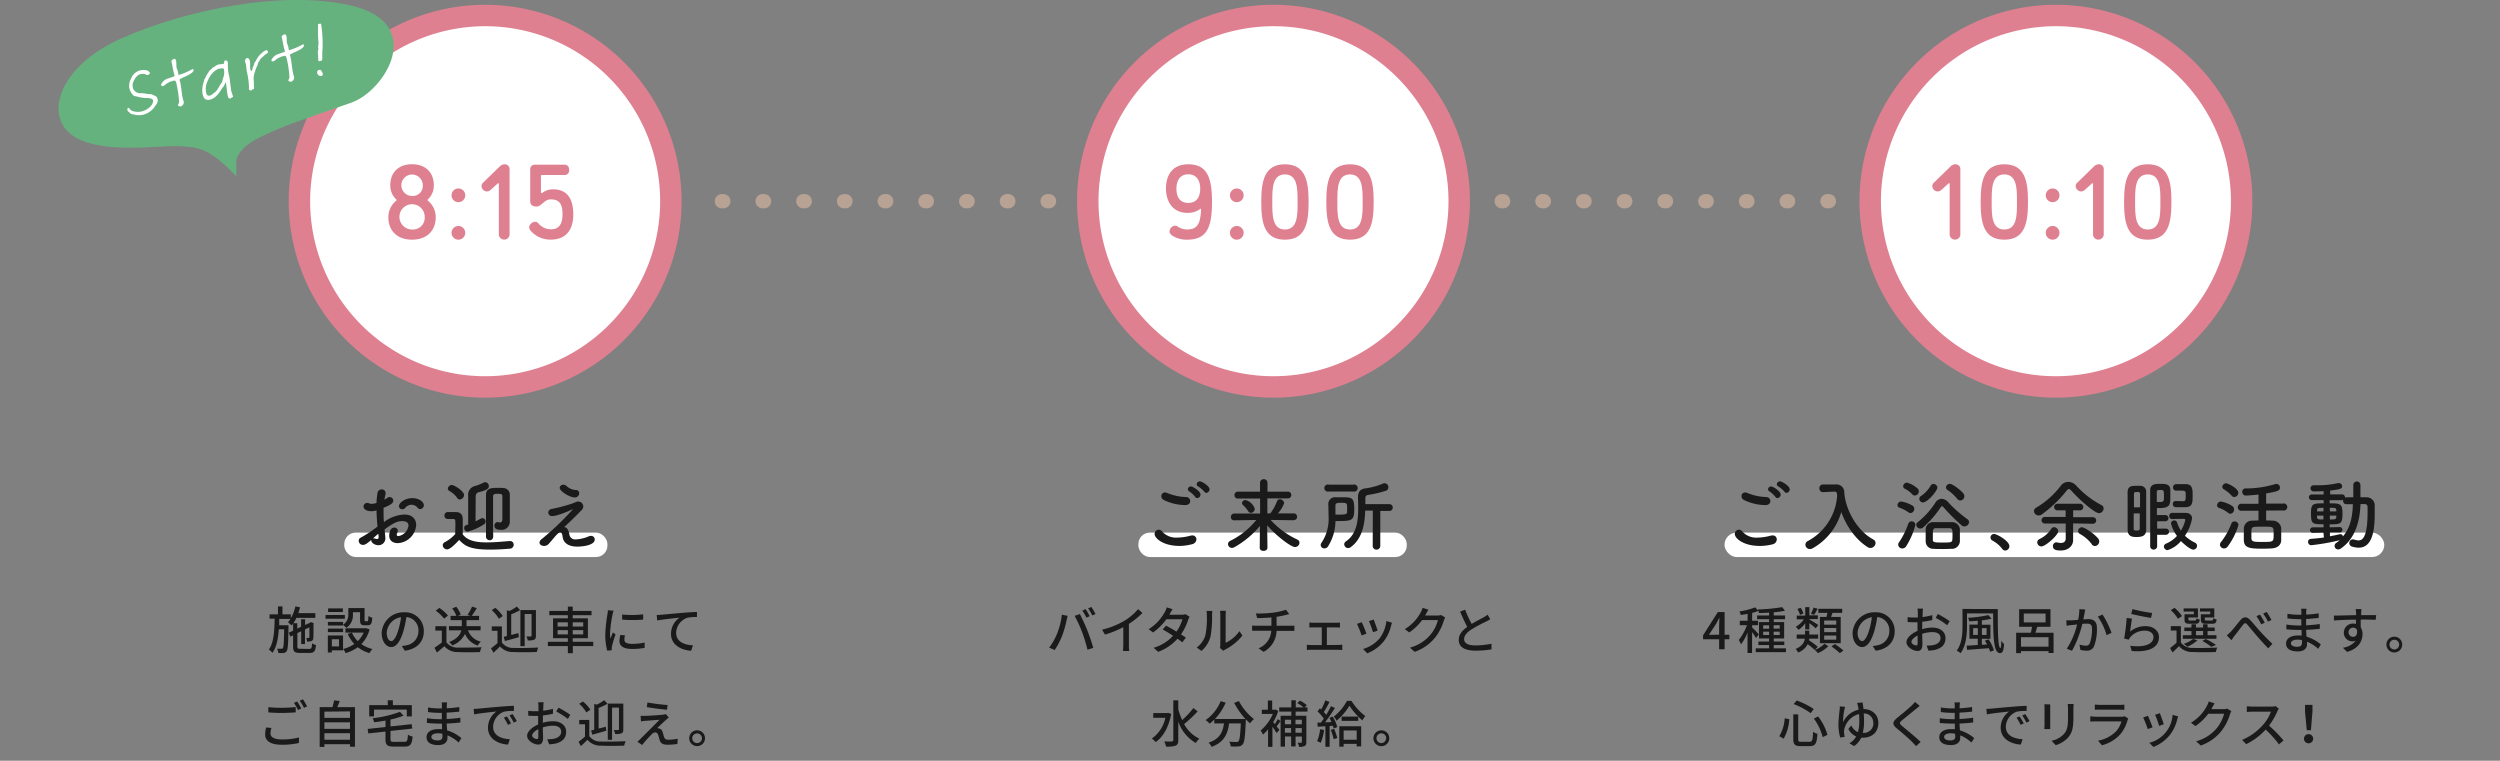 <svg xmlns="http://www.w3.org/2000/svg" viewBox="0 0 700 213"><rect x="0" y="0" width="700" height="213" fill="#808080" stroke="none"/><defs><style>.cls-1{fill:#1a1a1a;}.cls-2{fill:none;stroke:#b7a294;stroke-linecap:round;stroke-linejoin:round;stroke-width:4px;stroke-dasharray:0.4 11;}.cls-3{fill:#fff;}.cls-4{fill:#df8090;}.cls-5{fill:#66b27f;}</style></defs><g id="レイヤー_1" data-name="レイヤー 1"><path class="cls-1" d="M86.6,181.7c.6,0,.71-.26.78-1.56a3.57,3.57,0,0,0,1.1.46c-.16,1.72-.53,2.22-1.79,2.22H84c-1.53,0-1.93-.37-1.93-1.79V177.9l-.74.35-.48-1.09,1.22-.57v-2a4.82,4.82,0,0,1-.44.55,9.86,9.86,0,0,0-1-.92,5.31,5.31,0,0,0,.69-.91H78.18c0,.6,0,1.18,0,1.76h2.6s0,.39,0,.56c-.08,4.59-.15,6.2-.52,6.69a1.07,1.07,0,0,1-.85.51,11,11,0,0,1-1.48,0,3,3,0,0,0-.34-1.18c.53,0,1,0,1.19,0a.4.4,0,0,0,.43-.19c.21-.29.3-1.61.35-5.26H78.07c-.18,2.62-.62,5-1.8,6.59a3.41,3.41,0,0,0-1-.89c1.41-1.95,1.57-5.28,1.63-8.67H75.48v-1.22h2.35v-2.21h1.26v2.21h2.34v1.08a11.08,11.08,0,0,0,1.28-3.31l1.3.27c-.14.55-.3,1.1-.48,1.63h4.76V173H83a9.8,9.8,0,0,1-.86,1.5h1.09V176l1.08-.5V173.4h1.12V175l1.26-.58.11-.09.23-.15.81.3-.06.18c0,2,0,3.64-.06,4a.84.84,0,0,1-.62.86,3.16,3.16,0,0,1-1.11.12,3.13,3.13,0,0,0-.25-1h.62c.14,0,.21,0,.26-.24s0-1.21,0-2.75l-1.23.58v4.1H84.34v-3.58l-1.08.51V181c0,.56.11.66.86.66Z"/><path class="cls-1" d="M96.56,173.25H91.15V172.2h5.41Zm-.51,8.84H92.92v.6H91.79v-4.76h4.26Zm0-7.16a3.22,3.22,0,0,0,1.48-3v-1.68h4.55v3.33c0,.32,0,.38.23.38h.55c.22,0,.27-.19.3-1.49a3,3,0,0,0,1.08.48c-.09,1.69-.41,2.13-1.23,2.13h-.91c-1,0-1.28-.33-1.28-1.49v-2.17h-2V172A4.3,4.3,0,0,1,97,175.8a5.14,5.14,0,0,0-1-.84v.19H91.81v-1h4.26ZM91.81,176h4.26v1H91.81ZM96,171.36H91.87v-1H96ZM92.92,179v2h2v-2Zm10.56-2.79a9.07,9.07,0,0,1-2.3,4.13,9.18,9.18,0,0,0,3.11,1.39,5,5,0,0,0-.85,1.14,9.43,9.43,0,0,1-3.25-1.66,10.66,10.66,0,0,1-3.42,1.66,4.49,4.49,0,0,0-.7-1.16,9.78,9.78,0,0,0,3.14-1.39,10.2,10.2,0,0,1-1.84-2.81l1.18-.37a7.39,7.39,0,0,0,1.63,2.37,7.21,7.21,0,0,0,1.63-2.38H96.73v-1.21h5.66l.24,0Z"/><path class="cls-1" d="M112.51,180.89a8.19,8.19,0,0,0,1.25-.2,4,4,0,0,0,3.4-4,3.72,3.72,0,0,0-3.37-3.92,30.51,30.51,0,0,1-.84,3.94c-.85,2.87-2,4.47-3.41,4.47s-2.67-1.57-2.67-3.91a6.11,6.11,0,0,1,6.28-5.83,5.2,5.2,0,0,1,5.52,5.3c0,2.94-1.89,5-5.32,5.46Zm-1-4.45a18.89,18.89,0,0,0,.77-3.62,4.7,4.7,0,0,0-4,4.34c0,1.62.72,2.35,1.29,2.35S110.87,178.61,111.52,176.44Z"/><path class="cls-1" d="M125,179.84a3.87,3.87,0,0,0,3.35,1.49c1.57,0,4.72,0,6.49-.1a5.63,5.63,0,0,0-.44,1.35c-1.6.07-4.45.09-6.07,0a4.85,4.85,0,0,1-3.91-1.63c-.67.58-1.35,1.15-2.08,1.76l-.68-1.36a21.85,21.85,0,0,0,2.05-1.46v-3.33h-1.81v-1.22H125Zm-.65-6.62A10.28,10.28,0,0,0,122,171l1-.79a10.85,10.85,0,0,1,2.43,2.16Zm6.69,3.27a5,5,0,0,0,3.59,3.17,4.5,4.5,0,0,0-.85,1.1,5.79,5.79,0,0,1-3.58-3.27,6.49,6.49,0,0,1-3.58,3.23,4.26,4.26,0,0,0-.87-.95c2.33-.91,3.15-2.14,3.42-3.28h-3.47v-1.17h3.61v-1.69h-3.15v-1.19h1.62a8,8,0,0,0-1.15-2.08l1.12-.47A7.39,7.39,0,0,1,129,172.1l-.78.34h3.51l-.81-.28a12.61,12.61,0,0,0,1.25-2.31l1.34.42a24.82,24.82,0,0,1-1.43,2.17h2.06v1.19h-3.51v1.69h3.94v1.17Z"/><path class="cls-1" d="M140.53,179.9a3.8,3.8,0,0,0,3.35,1.51c1.64.07,5,0,6.83-.1a7.05,7.05,0,0,0-.4,1.25c-1.67.07-4.75.1-6.42,0A4.76,4.76,0,0,1,140,181c-.57.58-1.17,1.16-1.83,1.77l-.67-1.25a19.79,19.79,0,0,0,1.8-1.47v-3.43H137.7v-1.22h2.83Zm-.84-6.65a9.69,9.69,0,0,0-2-2.41l1-.65a10,10,0,0,1,2.08,2.31Zm1.35,5.06.88-.21v-7.22l.69.2a11.2,11.2,0,0,0,2.09-1.25l.93,1a16.78,16.78,0,0,1-2.49,1.17v5.79l2-.53.15,1.13c-1.36.4-2.8.81-3.92,1.1Zm5.87,2.61h-1.2v-10.1h4.35V178c0,.59-.1.91-.5,1.12a4.41,4.41,0,0,1-1.79.2,4,4,0,0,0-.39-1.12,12.07,12.07,0,0,0,1.24,0c.16,0,.22-.05.22-.21v-6.07h-1.93Z"/><path class="cls-1" d="M166.13,180.89h-5.74v2H159v-2h-5.6V179.7H159v-1h-4.15v-5.56H159v-.88h-5.19v-1.2H159v-1.22h1.36v1.22h5.27v1.2h-5.27v.88h4.25v5.56h-4.25v1h5.74Zm-10-5.46H159v-1.18h-2.88Zm2.88,2.21v-1.2h-2.88v1.2Zm1.36-3.39v1.18h2.93v-1.18Zm2.93,2.19h-2.93v1.2h2.93Z"/><path class="cls-1" d="M171.81,171a9.63,9.63,0,0,0-.3,1.07,33.43,33.43,0,0,0-.7,5.29,10.62,10.62,0,0,0,.1,1.48c.21-.57.5-1.25.71-1.76l.74.56a29.3,29.3,0,0,0-1,3.28,2.91,2.91,0,0,0-.07.64,5,5,0,0,0,0,.52l-1.28.09a17.8,17.8,0,0,1-.53-4.54,41.07,41.07,0,0,1,.6-5.6,8.76,8.76,0,0,0,.13-1.16ZM175,177.9a5,5,0,0,0-.17,1.24c0,.64.46,1.14,2.17,1.14a15.51,15.51,0,0,0,3.5-.37l0,1.5a19,19,0,0,1-3.56.29c-2.38,0-3.49-.83-3.49-2.19a8.45,8.45,0,0,1,.24-1.73Zm5.09-5.86v1.45a36.2,36.2,0,0,1-5.89,0v-1.43A26.33,26.33,0,0,0,180.13,172Z"/><path class="cls-1" d="M185.17,172.13c1-.09,3.53-.33,6.11-.55,1.5-.12,2.9-.2,3.87-.23v1.42a12.24,12.24,0,0,0-2.72.21,4.62,4.62,0,0,0-3.11,4.21c0,2.55,2.38,3.4,4.71,3.5l-.51,1.52c-2.75-.15-5.64-1.62-5.64-4.72a5.55,5.55,0,0,1,2.38-4.55c-1.24.14-4.68.48-6.24.8l-.15-1.54C184.42,172.18,184.9,172.16,185.17,172.13Z"/><path class="cls-1" d="M76,203.83a5.6,5.6,0,0,0-.27,1.52c0,1,1,1.69,3.14,1.69a18.41,18.41,0,0,0,4.84-.55l0,1.54a20.84,20.84,0,0,1-4.82.5c-3,0-4.65-1-4.65-2.85a8.51,8.51,0,0,1,.28-2ZM75.13,198a33.67,33.67,0,0,0,3.76.18c1.37,0,2.88-.1,3.91-.2v1.48c-1,.07-2.59.17-3.9.17s-2.63-.07-3.77-.16Zm9.24.39-.93.41a14,14,0,0,0-1.14-2l.93-.38A21,21,0,0,1,84.37,198.43Zm1.65-.61-.92.42a13.23,13.23,0,0,0-1.18-2l.92-.38A21.18,21.18,0,0,1,86,197.82Z"/><path class="cls-1" d="M99.39,198v11.08H98v-.71H90.83v.77H89.51V198h3.57a15.45,15.45,0,0,0,.47-1.9l1.57.18c-.22.6-.45,1.21-.69,1.72Zm-8.56,1.26V201H98v-1.81Zm0,3v1.82H98v-1.82ZM98,207.12v-1.83H90.83v1.83Z"/><path class="cls-1" d="M113.22,207.7c.79,0,.92-.32,1-2a3.58,3.58,0,0,0,1.32.54c-.22,2.18-.63,2.81-2.26,2.81h-3c-1.83,0-2.34-.44-2.34-2v-2.22l-4.82.53-.17-1.26,5-.54v-1.8c-1.07.2-2.17.35-3.21.48a4.11,4.11,0,0,0-.4-1.13,33,33,0,0,0,7.65-1.8l1,1.07a21.69,21.69,0,0,1-3.65,1.09v1.93l5.93-.64.16,1.24-6.09.66V207c0,.63.15.72,1,.72Zm-8.51-7.11h-1.33v-3.15h5.2v-1.36H110v1.36h5.31v3.15h-1.41v-1.9h-9.17Z"/><path class="cls-1" d="M128.42,207.9a10.6,10.6,0,0,0-3.13-2c0,.28,0,.53,0,.72,0,1.07-.76,2-2.59,2-2.13,0-3.27-.78-3.27-2.2s1.26-2.27,3.35-2.27c.36,0,.7,0,1,.06,0-.53,0-1.09-.06-1.6H123c-.9,0-2.48-.08-3.46-.19V201.1a24,24,0,0,0,3.46.27h.72V199.6h-.69a26.64,26.64,0,0,1-3.19-.22v-1.29a20.88,20.88,0,0,0,3.18.27h.72v-.79a8.13,8.13,0,0,0-.06-.89h1.51a9.07,9.07,0,0,0-.09.95c0,.15,0,.41,0,.69,1.17-.06,2.26-.17,3.5-.35v1.29c-1,.1-2.2.22-3.53.28v1.79c1.39-.08,2.62-.2,3.83-.37v1.33c-1.3.16-2.46.24-3.81.3,0,.63.06,1.3.1,1.91a11.16,11.16,0,0,1,4,2.17Zm-4.55-2.46a7.37,7.37,0,0,0-1.26-.12c-1.19,0-1.83.46-1.83,1s.53,1,1.73,1c.8,0,1.38-.22,1.38-1.13C123.89,206,123.89,205.76,123.87,205.44Z"/><path class="cls-1" d="M133.94,198.42c1-.1,3.53-.34,6.11-.55,1.49-.13,2.9-.22,3.85-.24l0,1.43a13.11,13.11,0,0,0-2.74.2,4.63,4.63,0,0,0-3.09,4.21c0,2.56,2.38,3.4,4.69,3.51l-.51,1.5c-2.75-.14-5.62-1.61-5.62-4.7a5.56,5.56,0,0,1,2.36-4.55c-1.22.13-4.66.47-6.23.81l-.15-1.55C133.17,198.48,133.65,198.45,133.94,198.42Zm9.15,4.14-.87.4a12.75,12.75,0,0,0-1.14-2l.85-.37A18.41,18.41,0,0,1,143.09,202.56Zm1.62-.65-.86.42a13.87,13.87,0,0,0-1.19-2l.85-.39A21.79,21.79,0,0,1,144.71,201.91Z"/><path class="cls-1" d="M151.94,202.39a10.73,10.73,0,0,1,2.92-.44c2.09,0,3.66,1.12,3.66,2.92s-1,2.83-3,3.33a10.09,10.09,0,0,1-1.77.2l-.51-1.42a9.26,9.26,0,0,0,1.68-.1c1.18-.21,2.21-.83,2.21-2s-1-1.68-2.25-1.68a9.39,9.39,0,0,0-2.88.47c0,1.16.06,2.34.06,2.89,0,1.49-.55,1.92-1.38,1.92-1.21,0-3.09-1.11-3.09-2.47,0-1.19,1.44-2.42,3.09-3.15V202c0-.49,0-1,0-1.54-.34,0-.65,0-.92,0a18.25,18.25,0,0,1-1.85-.07l0-1.36a13.81,13.81,0,0,0,1.86.11l1,0c0-.63,0-1.14,0-1.4a9.59,9.59,0,0,0-.09-1.11h1.53c0,.27-.07.74-.08,1.08s0,.8-.06,1.29a16.26,16.26,0,0,0,2.76-.54l0,1.39a25.08,25.08,0,0,1-2.82.47c0,.57,0,1.12,0,1.62Zm-1.21,3.93c0-.44,0-1.25,0-2.16-1,.5-1.73,1.21-1.73,1.77s.83,1,1.31,1C150.55,207,150.73,206.78,150.73,206.32Zm5.64-8.17a25.35,25.35,0,0,1,3.31,2L159,201.3a20.46,20.46,0,0,0-3.25-2.07Z"/><path class="cls-1" d="M165,206.12a3.81,3.81,0,0,0,3.35,1.51c1.64.07,5,0,6.83-.1a7.05,7.05,0,0,0-.4,1.25c-1.67.07-4.75.1-6.42,0a4.77,4.77,0,0,1-3.88-1.64c-.57.58-1.16,1.16-1.83,1.77L162,207.7a18.51,18.51,0,0,0,1.8-1.47V202.8h-1.61v-1.22H165Zm-.83-6.65a10,10,0,0,0-2-2.41l1.05-.65a10,10,0,0,1,2.09,2.31Zm1.34,5.06.88-.21V197.1l.7.2a10.89,10.89,0,0,0,2.08-1.25l.94,1a17.39,17.39,0,0,1-2.5,1.17V204l2-.53.15,1.13c-1.36.4-2.8.81-3.92,1.11Zm5.87,2.61h-1.2V197h4.35v7.21c0,.58-.1.9-.5,1.12a4.6,4.6,0,0,1-1.78.19,4.43,4.43,0,0,0-.4-1.12,12.32,12.32,0,0,0,1.25,0c.15,0,.21-.05.21-.21v-6.07h-1.93Z"/><path class="cls-1" d="M186.46,201.57c-.56.52-2,1.85-2.46,2.32a1.86,1.86,0,0,1,.52.07,1.33,1.33,0,0,1,1,1c.13.4.3,1,.44,1.44s.47.72,1.11.72a13.39,13.39,0,0,0,2.69-.28l-.09,1.48a21.87,21.87,0,0,1-2.69.2c-1.2,0-1.93-.27-2.24-1.19-.14-.42-.33-1.18-.45-1.56s-.46-.71-.81-.71a1.55,1.55,0,0,0-1,.54c-.51.5-1.81,1.89-2.69,3l-1.33-.92a6.2,6.2,0,0,0,.8-.74c.64-.62,4.06-4,5.39-5.4-1.05.06-3.1.23-4,.3a11.49,11.49,0,0,0-1.17.16l-.12-1.56c.32,0,.79,0,1.26,0,.75,0,4-.2,5.09-.34a3.32,3.32,0,0,0,.7-.16l.84.94C187,201.13,186.68,201.4,186.46,201.57Zm.47-4.16-.18,1.31c-1.45-.12-4-.43-5.66-.73l.21-1.3A51.67,51.67,0,0,0,186.93,197.41Z"/><path class="cls-1" d="M197.4,206.71a2.21,2.21,0,1,1-2.21-2.22A2.2,2.2,0,0,1,197.4,206.71Zm-.85,0a1.36,1.36,0,1,0-1.36,1.36A1.36,1.36,0,0,0,196.55,206.71Z"/><path class="cls-1" d="M297.33,172.11l1.62.33c-.1.35-.23.89-.3,1.2A28.64,28.64,0,0,1,297.4,178a21,21,0,0,1-2.08,4l-1.55-.66a17.91,17.91,0,0,0,2.2-3.88A21,21,0,0,0,297.33,172.11Zm3.57.32,1.46-.49c.57,1.07,1.52,3.12,2.09,4.55s1.29,3.58,1.67,4.91l-1.62.52A47.5,47.5,0,0,0,303,177,40.58,40.58,0,0,0,300.9,172.43Zm4.21.11-.92.4a16.81,16.81,0,0,0-1.13-2l.92-.38A17.18,17.18,0,0,1,305.11,172.54Zm1.64-.62-.91.41a15.37,15.37,0,0,0-1.17-2l.91-.38A21.62,21.62,0,0,1,306.75,171.92Z"/><path class="cls-1" d="M316.09,180.6a10.77,10.77,0,0,0,.1,1.68h-1.75c0-.31.08-1.09.08-1.68v-5a27,27,0,0,1-5.13,2.08l-.81-1.37a22.28,22.28,0,0,0,6.39-2.58,15.45,15.45,0,0,0,3.7-3.18l1.21,1.09a23.15,23.15,0,0,1-3.79,3.05Z"/><path class="cls-1" d="M333.08,172.68a7.11,7.11,0,0,0-.4.88,15.13,15.13,0,0,1-2,4.07c.53.34,1,.65,1.36.91l-1,1.3c-.34-.28-.81-.62-1.35-1a13.43,13.43,0,0,1-5.4,3.67L323,181.38a12,12,0,0,0,5.46-3.36c-1-.68-2.14-1.34-2.91-1.77l.94-1.06c.79.41,1.89,1,2.92,1.66a11.56,11.56,0,0,0,1.67-3.45h-4.51a15.71,15.71,0,0,1-3.72,3.69l-1.22-.92a12.71,12.71,0,0,0,4.53-4.84,4.76,4.76,0,0,0,.54-1.27l1.62.51c-.27.42-.58,1-.73,1.25l-.17.31h3.45a3.24,3.24,0,0,0,1.06-.16Z"/><path class="cls-1" d="M335.07,181.31a6.65,6.65,0,0,0,2.44-3.44,24.67,24.67,0,0,0,.41-5.66,4.71,4.71,0,0,0-.11-1.15h1.64c0,.12-.07.64-.07,1.14a31.29,31.29,0,0,1-.44,6.05,8,8,0,0,1-2.52,4Zm6.52.13a3.9,3.9,0,0,0,.1-.89v-8.39a11.39,11.39,0,0,0-.08-1.14h1.64a9.76,9.76,0,0,0-.07,1.14V180a10.1,10.1,0,0,0,3.86-3.27l.84,1.22a14.81,14.81,0,0,1-4.81,3.92,2.52,2.52,0,0,0-.54.35Z"/><path class="cls-1" d="M361.24,175.2c.29,0,.88,0,1.19,0v1.44c-.34,0-.8,0-1.17,0h-3.82a6.91,6.91,0,0,1-3.63,5.88l-1.42-1a5.63,5.63,0,0,0,3.57-4.92h-4.08c-.44,0-.94,0-1.29,0v-1.46a9.87,9.87,0,0,0,1.28.07H356v-2.33c-1.4.14-2.94.18-4,.19l-.35-1.3a31,31,0,0,0,4.8-.23,16.93,16.93,0,0,0,3.62-.82l.92,1.23-.92.23c-.71.18-1.67.38-2.63.53v2.5Z"/><path class="cls-1" d="M374.84,180.58a7.29,7.29,0,0,0,1-.09V182c-.3,0-.77-.05-1-.05H367c-.33,0-.71,0-1.08.05v-1.48a10.48,10.48,0,0,0,1.08.09h3.1v-4.94h-2.42c-.27,0-.75,0-1.05.05v-1.42a9.9,9.9,0,0,0,1,.07h6.5a8.54,8.54,0,0,0,1.05-.07v1.42c-.32,0-.72-.05-1.05-.05h-2.61v4.94Z"/><path class="cls-1" d="M382.6,177.43l-1.35.5a29.15,29.15,0,0,0-1.29-3.24l1.33-.48C381.62,174.86,382.33,176.66,382.6,177.43Zm7.17-3.05a8.62,8.62,0,0,0-.27.85,11.41,11.41,0,0,1-2,4.27,11.1,11.1,0,0,1-4.67,3.43l-1.17-1.21a9.66,9.66,0,0,0,4.65-3,9.83,9.83,0,0,0,1.88-4.84Zm-4,2.17-1.33.48a27.36,27.36,0,0,0-1.13-3.12l1.33-.44C384.85,174.07,385.55,175.93,385.73,176.55Z"/><path class="cls-1" d="M404.67,172.91a4.26,4.26,0,0,0-.4.86,14.12,14.12,0,0,1-2.5,4.82,12.88,12.88,0,0,1-5.67,3.93l-1.32-1.18a11.43,11.43,0,0,0,5.69-3.54,10.58,10.58,0,0,0,2.15-4.18H398.2a15.1,15.1,0,0,1-3.6,3.46l-1.25-.93a11.91,11.91,0,0,0,4.45-4.69,6.56,6.56,0,0,0,.53-1.27l1.64.53c-.28.43-.58,1-.73,1.27-.06.11-.13.24-.2.35h3.4a3.28,3.28,0,0,0,1.06-.14Z"/><path class="cls-1" d="M417.27,173.4c-.36.22-.75.43-1.21.66a41.33,41.33,0,0,0-4.11,2.22c-1.25.81-2,1.69-2,2.71s1,1.73,3.14,1.73a22.81,22.81,0,0,0,4.53-.48v1.58a26.12,26.12,0,0,1-4.47.36c-2.7,0-4.7-.8-4.7-3,0-1.48.95-2.63,2.38-3.65-.64-1.19-1.35-2.77-2-4.27l1.4-.57a33.28,33.28,0,0,0,1.83,4c1.23-.73,2.62-1.43,3.35-1.84a8.52,8.52,0,0,0,1.13-.74Z"/><path class="cls-1" d="M327.94,199.88c-.68,3.77-2.31,6.48-4.35,7.91a5.33,5.33,0,0,0-1.08-1,9.49,9.49,0,0,0,3.8-5.81h-3.4v-1.33h3.88l.26-.06Zm7.4-.7a32.09,32.09,0,0,1-3.79,3.56,9.52,9.52,0,0,0,4.27,4.09,5.5,5.5,0,0,0-1,1.21,11.11,11.11,0,0,1-4.9-6v5.23c0,.86-.22,1.27-.73,1.51a7.73,7.73,0,0,1-2.69.27,6.37,6.37,0,0,0-.51-1.46c1,.05,1.87.05,2.14,0s.4-.1.4-.35V196.09h1.39v2.53a19.36,19.36,0,0,0,1.09,3,25,25,0,0,0,3.13-3.35Z"/><path class="cls-1" d="M346.89,196.29a15.61,15.61,0,0,0,4.22,5.06,7.23,7.23,0,0,0-1.1,1.18,11.69,11.69,0,0,1-1.19-1.16,5.06,5.06,0,0,1,0,.55c-.18,4.3-.38,5.94-.86,6.49a1.53,1.53,0,0,1-1.16.58,14.47,14.47,0,0,1-2.2,0,3.12,3.12,0,0,0-.44-1.33c.86.09,1.67.1,2,.1a.76.76,0,0,0,.61-.2c.32-.34.51-1.67.65-5h-3.28c-.35,2.75-1.26,5.23-4.9,6.56a4.08,4.08,0,0,0-.84-1.17c3.26-1.08,4-3.15,4.31-5.39H340v-1.09a12.51,12.51,0,0,1-1.29,1.15,9.33,9.33,0,0,0-1.12-1,12,12,0,0,0,4.2-5.29l1.4.41a15.94,15.94,0,0,1-3,4.58h8.53a21.58,21.58,0,0,1-3.15-4.51Z"/><path class="cls-1" d="M358.56,201.89c-.37.51-.75,1.07-1.11,1.48.34.42.66.8.78,1l-.78.9c-.24-.43-.72-1.14-1.17-1.77v5.62h-1.22v-4.9a11.81,11.81,0,0,1-1.43,1.47,6.43,6.43,0,0,0-.64-1.16,12.62,12.62,0,0,0,3.4-4.62h-3.08v-1.19H355v-2.57h1.21v2.57H357l.21-.06.69.46a14.85,14.85,0,0,1-1.41,3.09c.12.15.28.34.45.53a10.58,10.58,0,0,0,.84-1.4Zm4.22-2.65v1.16h3v7.38c0,.56-.12.9-.47,1.1a3.3,3.3,0,0,1-1.56.23,4.39,4.39,0,0,0-.41-1.15h1c.14,0,.18,0,.18-.18v-1.55h-1.76V209h-1.24v-2.79h-1.72v2.85h-1.23V200.4h3v-1.16h-3.39v-1.16h3.39v-2h1.24v2H365a9.89,9.89,0,0,0-1.76-1.21l.72-.69a8.68,8.68,0,0,1,1.94,1.26l-.61.64h.81v1.16Zm-3,2.28v1.28h1.72v-1.28Zm1.72,3.65v-1.31h-1.72v1.31Zm1.24-3.65v1.28h1.76v-1.28Zm1.76,3.65v-1.31h-1.76v1.31Z"/><path class="cls-1" d="M370.74,204.39a13,13,0,0,1-.95,3.61,5.81,5.81,0,0,0-1-.49,10.83,10.83,0,0,0,.83-3.32Zm2.41-3.76a10.82,10.82,0,0,1,1.29,2.94l-1,.42a5.32,5.32,0,0,0-.23-.77l-.92.06v5.83h-1.18v-5.76l-2.14.13-.11-1.16,1,0c.26-.34.54-.72.81-1.12a13.43,13.43,0,0,0-1.76-2l.64-.86a3.9,3.9,0,0,1,.38.33,16.67,16.67,0,0,0,1.17-2.57l1.16.45c-.5.95-1.09,2.05-1.6,2.83.25.26.49.53.68.77.51-.83,1-1.7,1.34-2.42l1.09.5a48.11,48.11,0,0,1-2.73,4c.57,0,1.16,0,1.77-.08-.18-.4-.38-.8-.58-1.15Zm.4,3.45a16,16,0,0,1,.89,2.56l-1,.34a15.47,15.47,0,0,0-.84-2.59Zm4.86-7.84a15.4,15.4,0,0,0,3.87,4.25,9.26,9.26,0,0,0-.82,1.22,19.2,19.2,0,0,1-3.63-4.13,15.45,15.45,0,0,1-3.59,4.21,7.38,7.38,0,0,0-.76-1.15,13.79,13.79,0,0,0,3.67-4.4ZM375,203.35h6.13V209h-1.26v-.72h-3.65v.78H375Zm5.3-2.71v1.21h-4.64v-1.21Zm-4.08,3.89v2.59h3.65v-2.59Z"/><path class="cls-1" d="M389,206.71a2.22,2.22,0,1,1-2.22-2.22A2.21,2.21,0,0,1,389,206.71Zm-.85,0a1.37,1.37,0,1,0-1.37,1.36A1.36,1.36,0,0,0,388.11,206.71Z"/><path class="cls-1" d="M484.22,179h-1.33v2.8h-1.53V179h-4.51v-1.1l4.15-6.53h1.89v6.36h1.33Zm-2.86-1.27V175c0-.57.06-1.45.08-2h-.05c-.26.52-.54,1.06-.84,1.6l-2.05,3.14Z"/><path class="cls-1" d="M491.69,178.65a15.91,15.91,0,0,0-1.11-1.65v5.84h-1.27v-5.72a14,14,0,0,1-1.82,3.3,6.43,6.43,0,0,0-.64-1.22,14.36,14.36,0,0,0,2.29-4.15h-2V173.8h2.19v-1.93c-.66.14-1.31.24-1.92.33a3.61,3.61,0,0,0-.38-1,21,21,0,0,0,4.42-1.14l.91,1a16.79,16.79,0,0,1-1.76.55v2.2h1.66v1.25h-1.66v.65a25.5,25.5,0,0,1,1.87,1.91Zm8.38,2.89v1.06H491.6v-1.06h3.75v-.92h-3v-1h3v-.85h-2.83v-4.59h2.83v-.8H492v-1.05h3.35v-.79c-1,.06-2,.1-2.85.11a3.57,3.57,0,0,0-.3-1A50,50,0,0,0,499,170l.78,1a23.82,23.82,0,0,1-3.13.44v.89h3.16v1.05h-3.16v.8h2.91v4.59h-2.91v.85h2.95v1h-2.95v.92Zm-6.38-5.5h1.66v-.95h-1.66Zm1.66,1.77v-.95h-1.66v.95Zm1.27-2.72V176h1.7v-.95Zm1.7,1.77h-1.7v.95h1.7Z"/><path class="cls-1" d="M508.15,182a20,20,0,0,0-2-1.62,4.92,4.92,0,0,1-2.68,2.33,4.38,4.38,0,0,0-.69-1c1.88-.81,2.44-1.89,2.58-2.89h-2.29v-1.15h2.34v-1.09h1.2v1.09h2.48v1.15h-2.51c0,.15,0,.29-.07.45a23.49,23.49,0,0,1,2.46,1.83Zm-2.68-7.5a7.59,7.59,0,0,1-1.89,1.87,4.82,4.82,0,0,0-.78-.86,7,7,0,0,0,2.28-2.1h-2v-1.05h2.39V170h1.15v2.29H509v1.05h-2.39v.1c.55.3,2.14,1.29,2.52,1.57l-.71.93c-.37-.34-1.16-1-1.81-1.45v1.74h-1.15ZM504,172.17a6.2,6.2,0,0,0-.73-1.66l.9-.32a5.14,5.14,0,0,1,.78,1.58Zm4.94-1.73c-.34.64-.68,1.28-1,1.72l-.87-.32a12.26,12.26,0,0,0,.74-1.71Zm3,10.49a9.88,9.88,0,0,1-2.91,1.94,9.13,9.13,0,0,0-.88-.88,8.06,8.06,0,0,0,2.7-1.73Zm-.53-8.18c.1-.37.2-.78.29-1.15h-2.56v-1.13h6.68v1.13h-2.72c-.14.4-.28.8-.41,1.15h2.71v7.34h-5.82v-7.34Zm2.74,1h-3.38v1.15h3.38Zm0,2.09h-3.38V177h3.38Zm0,2.1h-3.38v1.17h3.38Zm-.38,2.4a18,18,0,0,1,2.38,1.81l-1,.72A18.79,18.79,0,0,0,512.8,181Z"/><path class="cls-1" d="M524.36,180.89a8.19,8.19,0,0,0,1.25-.2,4,4,0,0,0,3.4-4,3.72,3.72,0,0,0-3.38-3.92,30.44,30.44,0,0,1-.83,3.94c-.85,2.87-2,4.47-3.42,4.47s-2.66-1.57-2.66-3.91a6.1,6.1,0,0,1,6.28-5.83,5.2,5.2,0,0,1,5.51,5.3c0,2.94-1.88,5-5.31,5.46Zm-1-4.45a19.68,19.68,0,0,0,.76-3.62,4.71,4.71,0,0,0-4,4.34c0,1.62.73,2.35,1.29,2.35S522.71,178.61,523.37,176.44Z"/><path class="cls-1" d="M538.16,176.17a10.73,10.73,0,0,1,2.92-.44c2.09,0,3.66,1.12,3.66,2.92s-1,2.83-3,3.33a10.09,10.09,0,0,1-1.78.2l-.51-1.42a9.31,9.31,0,0,0,1.69-.1c1.18-.21,2.21-.83,2.21-2s-1-1.67-2.25-1.67a9.39,9.39,0,0,0-2.88.47c0,1.16.06,2.34.06,2.89,0,1.49-.55,1.92-1.38,1.92-1.22,0-3.09-1.11-3.09-2.47,0-1.19,1.43-2.43,3.09-3.15v-.88c0-.49,0-1,0-1.54-.34,0-.65,0-.92,0a18.25,18.25,0,0,1-1.85-.07l0-1.36a13.73,13.73,0,0,0,1.86.11l1,0c0-.63,0-1.14,0-1.4a9.59,9.59,0,0,0-.09-1.11h1.53c0,.27-.07.74-.08,1.08s0,.8-.06,1.29a16.26,16.26,0,0,0,2.76-.54l0,1.39a25.47,25.47,0,0,1-2.82.47c0,.57,0,1.12,0,1.62Zm-1.22,3.92c0-.43,0-1.24,0-2.15-1,.5-1.73,1.2-1.73,1.77s.82,1,1.31,1C536.77,180.75,536.94,180.56,536.94,180.09Zm5.65-8.16a26,26,0,0,1,3.31,2l-.69,1.14A19.77,19.77,0,0,0,542,173Z"/><path class="cls-1" d="M559.38,170.54c0,5.37,0,10.92.74,10.92.15,0,.24-.9.25-2.1a5,5,0,0,0,.77,1c-.12,1.76-.37,2.51-1.16,2.51-1.86,0-1.88-5-1.9-11.11h-7.32v3.46c0,2.32-.23,5.57-1.8,7.68a4.52,4.52,0,0,0-1.08-.72c1.49-2,1.62-4.82,1.62-7v-4.68ZM556.79,179a11,11,0,0,1,1.51,3.1l-1.07.39a8.48,8.48,0,0,0-.35-1l-6.12.47-.1-1.19c.85,0,1.93-.1,3.11-.18v-1.75h-2.34v-3.95h2.34v-1.08c-.81.08-1.62.13-2.39.17a3.41,3.41,0,0,0-.32-1,35.16,35.16,0,0,0,5.68-.76l.9,1a21.26,21.26,0,0,1-2.72.49v1.21h2.4v3.95h-2.4v1.67l1.47-.08c-.2-.37-.41-.74-.62-1.06Zm-3-1.22v-1.9h-1.31v1.9Zm1.15-1.9v1.9h1.31v-1.9Z"/><path class="cls-1" d="M575,177.16v5.68h-1.41v-.52h-7.71v.55h-1.36v-5.71h4.12c.12-.51.25-1.11.33-1.66h-3.61v-4.93h8.78v4.93h-3.72c-.16.57-.33,1.15-.49,1.66Zm-1.41,3.91v-2.65h-7.71v2.65Zm-6.93-6.79h6.1v-2.49h-6.1Z"/><path class="cls-1" d="M583.88,170.68a9.79,9.79,0,0,0-.2,1c-.09.42-.22,1.1-.34,1.74.58,0,1.07-.07,1.4-.07,1.36,0,2.4.57,2.4,2.52a13.61,13.61,0,0,1-.81,5.09,2.1,2.1,0,0,1-2.17,1.22,7.85,7.85,0,0,1-1.66-.21l-.24-1.48a7.57,7.57,0,0,0,1.73.3,1.11,1.11,0,0,0,1.15-.67,11.32,11.32,0,0,0,.62-4.09c0-1.21-.54-1.41-1.43-1.41-.28,0-.75,0-1.28.08a29.39,29.39,0,0,1-2.89,7.52l-1.46-.58a21.75,21.75,0,0,0,2.89-6.79l-1.51.17c-.37,0-1,.13-1.41.2l-.12-1.53c.46,0,.87,0,1.34,0s1.21-.07,2-.14a15.72,15.72,0,0,0,.33-3Zm4.83,1.4a25.27,25.27,0,0,1,2.52,5.11l-1.39.66a16.87,16.87,0,0,0-2.45-5.2Z"/><path class="cls-1" d="M596.43,176.85a6.76,6.76,0,0,1,4.35-1.53c2.28,0,3.73,1.4,3.73,3.06,0,2.54-2.15,4.35-7.63,3.9l-.43-1.46c4.33.55,6.53-.61,6.53-2.47,0-1-1-1.76-2.31-1.76a5.28,5.28,0,0,0-4.14,1.76,3.38,3.38,0,0,0-.47.75l-1.3-.31a53.22,53.22,0,0,0,.71-5.77l1.5.2C596.79,174.1,596.54,176,596.43,176.85Zm.67-6.3a40.59,40.59,0,0,0,5.51,1.08l-.32,1.38c-1.38-.19-4.47-.83-5.55-1.11Z"/><path class="cls-1" d="M610.65,179.9a3.81,3.81,0,0,0,3.35,1.51c1.64.07,5,0,6.83-.1a7.05,7.05,0,0,0-.4,1.25c-1.67.07-4.75.1-6.42,0a4.77,4.77,0,0,1-3.88-1.64c-.57.58-1.17,1.16-1.83,1.77l-.67-1.25a18.51,18.51,0,0,0,1.8-1.47v-3.43h-1.61v-1.22h2.83Zm-.83-6.64a10.17,10.17,0,0,0-2-2.41l1.05-.66a10.71,10.71,0,0,1,2.09,2.32Zm10.78,5.6h-9.41v-1h2.42v-1.16h-2v-1h2v-.9h1.25v.9h2v-.9h1.26v.9h2v1h-2v1.16h2.48Zm-6.32-7.63h-2.86v-.87h4v2.53h-2.66v.53c0,.28.07.32.48.32h1.34c.32,0,.37-.07.42-.62a2.45,2.45,0,0,0,.94.35c-.11.93-.42,1.18-1.21,1.18h-1.62c-1.15,0-1.45-.25-1.45-1.22V172h2.64Zm1,8.07a10.82,10.82,0,0,1-2.82,1.79,6.32,6.32,0,0,0-1-.81,9.21,9.21,0,0,0,2.62-1.38Zm-.41-1.45h2v-1.16h-2Zm4-6.62H616v-.87h4v2.53h-2.65v.53c0,.28.07.32.51.32h1.43c.31,0,.38-.08.42-.66a3.36,3.36,0,0,0,.95.37c-.11,1-.44,1.2-1.23,1.2h-1.73c-1.13,0-1.46-.25-1.46-1.23V172h2.61Zm.28,9.89a13.59,13.59,0,0,0-2.49-1.64l.93-.56a17.8,17.8,0,0,1,2.9,1.67Z"/><path class="cls-1" d="M624.57,176.93c.71-.72,1.86-2.25,2.7-3.24s1.7-1.15,2.67-.19,2,2.31,2.87,3.25,2.17,2.34,3.46,3.5l-1.15,1.29c-1-1-2.27-2.41-3.2-3.49s-2-2.36-2.61-3.09-.83-.52-1.27,0c-.6.76-1.71,2.24-2.38,3.07-.31.4-.62.91-.85,1.23l-1.31-1.37A13.71,13.71,0,0,0,624.57,176.93Zm9.56-2.56-1,.45a16,16,0,0,0-1.32-2.3l1-.42A24.27,24.27,0,0,1,634.13,174.37Zm1.91-.8-1,.49a15.55,15.55,0,0,0-1.36-2.26l1-.45A24.79,24.79,0,0,1,636,173.57Z"/><path class="cls-1" d="M649.1,181.68a10.6,10.6,0,0,0-3.13-2c0,.28,0,.53,0,.72,0,1.07-.77,2-2.59,2-2.13,0-3.28-.79-3.28-2.2s1.26-2.27,3.36-2.27c.36,0,.7,0,1,.06,0-.53,0-1.09-.06-1.61h-.77c-.89,0-2.48-.07-3.45-.18v-1.33a24,24,0,0,0,3.46.27h.72v-1.77h-.69a26.64,26.64,0,0,1-3.19-.22v-1.29a20.75,20.75,0,0,0,3.17.27h.73v-.79a8.13,8.13,0,0,0-.06-.89h1.5a9.46,9.46,0,0,0-.08.95c0,.15,0,.41,0,.69,1.18-.06,2.27-.17,3.5-.35l0,1.29c-1,.09-2.2.22-3.53.28v1.78c1.39-.07,2.62-.19,3.83-.36v1.33c-1.3.15-2.47.24-3.81.3,0,.63.05,1.3.1,1.91a11.16,11.16,0,0,1,4,2.17Zm-4.55-2.46a6.49,6.49,0,0,0-1.26-.12c-1.19,0-1.83.46-1.83,1s.52,1,1.73,1c.79,0,1.37-.22,1.37-1.13C644.56,179.81,644.56,179.54,644.55,179.22Z"/><path class="cls-1" d="M665.2,173.53c-.84,0-2.16-.07-4.2-.07,0,.75,0,1.57,0,2.2a3.41,3.41,0,0,1,.5,1.87c0,1.87-1,4.07-4.32,5L656,181.37a5.54,5.54,0,0,0,3.62-2,2.39,2.39,0,0,1-3.35-2.25,2.55,2.55,0,0,1,2.63-2.52,2.39,2.39,0,0,1,.77.1v-1.2c-2.13,0-4.42.12-6.17.23l0-1.36c1.59,0,4.2-.1,6.2-.13,0-.29,0-.55,0-.71a9.3,9.3,0,0,0-.12-1h1.62c0,.19-.07.83-.07,1a7,7,0,0,0,0,.7h4.2Zm-6.32,4.78c.72,0,1.26-.58,1.07-1.92a1.15,1.15,0,0,0-1.09-.65,1.26,1.26,0,0,0-1.26,1.32A1.22,1.22,0,0,0,658.88,178.31Z"/><path class="cls-1" d="M672.62,180.49a2.21,2.21,0,1,1-2.21-2.22A2.2,2.2,0,0,1,672.62,180.49Zm-.85,0a1.36,1.36,0,1,0-1.36,1.36A1.36,1.36,0,0,0,671.77,180.49Z"/><path class="cls-1" d="M501,201.37a12.52,12.52,0,0,1-1.58,5.47l-1.22-.71a10.8,10.8,0,0,0,1.51-5Zm2.5-1.33v6.88c0,.67.14.78.86.78h2.3c.78,0,.91-.48,1-2.8a3.54,3.54,0,0,0,1.22.56c-.17,2.67-.54,3.45-2.14,3.45h-2.54c-1.63,0-2.08-.44-2.08-2V200Zm-.43-3.9a22.19,22.19,0,0,1,4.78,2.38l-.86,1.16a21.24,21.24,0,0,0-4.77-2.54Zm6,4.46a15,15,0,0,1,2.61,5.16l-1.32.64a15.22,15.22,0,0,0-2.48-5.19Z"/><path class="cls-1" d="M521.51,196.69c.09.44.19,1.08.27,1.84,2.58.05,4.16,1.73,4.16,3.87,0,2.34-1.46,4.16-4.41,4.16a2.55,2.55,0,0,1-.39,0,5.78,5.78,0,0,1-2,2.34l-1.31-.79a4.79,4.79,0,0,0,1.89-1.9,4.36,4.36,0,0,1-2.18-2.1l.82-1a3.69,3.69,0,0,0,1.86,1.89,10.57,10.57,0,0,0,.38-3.06c0-.71,0-1.41-.08-2a5.62,5.62,0,0,0-4.11,4.25,2.9,2.9,0,0,0-.09.79,13.43,13.43,0,0,0,.17,1.35l-1.24.17a13.85,13.85,0,0,1-.49-3.74,40.49,40.49,0,0,1,.37-4.23,4.78,4.78,0,0,0,0-.74l1.53.13c-.09.24-.16.51-.23.74a18.32,18.32,0,0,0-.37,3.59,6.21,6.21,0,0,1,4.33-3.52c-.05-.41-.1-.75-.16-1s-.16-.69-.24-.92Zm3,5.76a2.54,2.54,0,0,0-2.66-2.68c.05.68.08,1.41.08,2.14a13.12,13.12,0,0,1-.35,3.29A2.69,2.69,0,0,0,524.56,202.45Z"/><path class="cls-1" d="M537.53,197.65c-.36.27-.8.66-1.08.87-.94.79-2.88,2.32-3.87,3.16-.81.69-.81.88,0,1.59,1.17,1,3.82,3.12,5.2,4.48l-1.28,1.17c-.34-.39-.73-.78-1.07-1.14-.77-.83-3-2.74-4.33-3.83s-1.22-1.83.1-2.94c1.08-.9,3.12-2.52,4.07-3.47a7.49,7.49,0,0,0,.92-1Z"/><path class="cls-1" d="M552,207.9a10.6,10.6,0,0,0-3.13-2c0,.28,0,.53,0,.72,0,1.07-.77,2-2.6,2-2.12,0-3.27-.78-3.27-2.2s1.26-2.27,3.36-2.27c.35,0,.69,0,1,.06,0-.53,0-1.09,0-1.6h-.77c-.89,0-2.48-.08-3.46-.19V201.1a24,24,0,0,0,3.46.27h.73V199.6h-.7a26.78,26.78,0,0,1-3.19-.22v-1.29a20.88,20.88,0,0,0,3.18.27h.72v-.79a8.13,8.13,0,0,0-.06-.89h1.51c0,.25-.07.56-.09.95,0,.15,0,.41,0,.69,1.17-.06,2.27-.17,3.5-.35v1.29c-1,.1-2.19.22-3.53.28v1.79c1.39-.08,2.63-.2,3.83-.37v1.33c-1.3.16-2.46.24-3.81.3,0,.63.06,1.3.1,1.91a11.16,11.16,0,0,1,4,2.17Zm-4.55-2.46a7.37,7.37,0,0,0-1.26-.12c-1.19,0-1.83.46-1.83,1s.53,1,1.73,1c.8,0,1.38-.22,1.38-1.13C547.44,206,547.44,205.76,547.42,205.44Z"/><path class="cls-1" d="M557.49,198.42c1-.1,3.53-.34,6.11-.55,1.49-.13,2.91-.22,3.86-.24v1.43a13.11,13.11,0,0,0-2.74.2,4.64,4.64,0,0,0-3.09,4.21c0,2.56,2.39,3.4,4.7,3.51l-.51,1.5c-2.75-.14-5.63-1.61-5.63-4.7a5.54,5.54,0,0,1,2.37-4.55c-1.22.13-4.67.47-6.24.81l-.14-1.55C556.72,198.48,557.21,198.45,557.49,198.42Zm9.16,4.14-.88.4a12.75,12.75,0,0,0-1.14-2l.86-.37A20.26,20.26,0,0,1,566.65,202.56Zm1.61-.65-.86.42a13.87,13.87,0,0,0-1.19-2l.85-.39A21.79,21.79,0,0,1,568.26,201.91Z"/><path class="cls-1" d="M574.06,197.23c0,.3,0,.65,0,1.05V203c0,.36,0,.86,0,1.14H572.4c0-.24.07-.73.07-1.14v-4.75c0-.26,0-.75-.05-1.05Zm6.55-.11c0,.36-.06.79-.06,1.3v2.52c0,3.25-.51,4.45-1.55,5.64a7.89,7.89,0,0,1-3.39,2.07l-1.18-1.23a6.52,6.52,0,0,0,3.43-1.86c1-1.12,1.18-2.22,1.18-4.7v-2.44a9.34,9.34,0,0,0-.09-1.3Z"/><path class="cls-1" d="M595.92,201.18a4.49,4.49,0,0,0-.21.49,10.19,10.19,0,0,1-2.09,4,10.48,10.48,0,0,1-5.07,3l-1.11-1.28a9.56,9.56,0,0,0,5-2.55A6.85,6.85,0,0,0,594,202h-7.22c-.34,0-1,0-1.5.05v-1.47c.55,0,1.09.1,1.5.1H594a2.84,2.84,0,0,0,.91-.13Zm-9.37-3.89c.38,0,.89.07,1.35.07h5.53c.45,0,1,0,1.39-.07v1.46c-.36,0-.93-.05-1.41-.05H587.9c-.44,0-.95,0-1.35.05Z"/><path class="cls-1" d="M602.72,203.65l-1.35.5a27.33,27.33,0,0,0-1.29-3.24l1.34-.48C601.74,201.08,602.45,202.88,602.72,203.65Zm7.17-3.05c-.12.36-.21.61-.27.85a11.34,11.34,0,0,1-2,4.27,11.13,11.13,0,0,1-4.66,3.43L601.8,208a8.69,8.69,0,0,0,6.53-7.84Zm-4,2.17-1.33.48a28.07,28.07,0,0,0-1.13-3.12l1.33-.43C605,200.29,605.67,202.15,605.85,202.77Z"/><path class="cls-1" d="M624.79,199.13a4.53,4.53,0,0,0-.4.86,13.94,13.94,0,0,1-2.5,4.82,12.82,12.82,0,0,1-5.67,3.93l-1.31-1.18a11.44,11.44,0,0,0,5.68-3.54,10.75,10.75,0,0,0,2.16-4.18h-4.43a14.73,14.73,0,0,1-3.6,3.46l-1.25-.93a11.91,11.91,0,0,0,4.45-4.69,6,6,0,0,0,.53-1.27l1.64.54c-.28.42-.58,1-.73,1.26-.06.11-.13.24-.2.35h3.4a3.28,3.28,0,0,0,1.06-.14Z"/><path class="cls-1" d="M638.07,198.43a5.45,5.45,0,0,0-.41.74,19.44,19.44,0,0,1-2.33,4,38.78,38.78,0,0,1,4.06,4.15l-1.27,1.11a29.63,29.63,0,0,0-3.74-4.14,18.05,18.05,0,0,1-5.45,4.07l-1.15-1.19a15.88,15.88,0,0,0,5.82-4.16,11.45,11.45,0,0,0,2.26-3.74h-5.2c-.56,0-1.32.07-1.55.09v-1.6c.28,0,1.11.09,1.55.09h5.25a4.16,4.16,0,0,0,1.24-.14Z"/><path class="cls-1" d="M645.11,206.84a1.29,1.29,0,0,1,2.58,0,1.29,1.29,0,0,1-2.58,0Zm.3-7.6,0-1.87h2.08l0,1.87-.43,5.22h-1.16Z"/><line class="cls-2" x1="293.73" y1="56.34" x2="195.77" y2="56.34"/><line class="cls-2" x1="512.08" y1="56.34" x2="414.12" y2="56.34"/><circle class="cls-3" cx="135.84" cy="56.34" r="52"/><path class="cls-4" d="M135.84,7.34a49,49,0,1,1-49,49,49.06,49.06,0,0,1,49-49m0-6a55,55,0,1,0,55,55,55,55,0,0,0-55-55Z"/><path class="cls-4" d="M121.47,51.87a5.29,5.29,0,0,1-1.62,3.93c-.09.06-.15.12-.15.21s.06.15.15.21A5.91,5.91,0,0,1,122,60.87c0,3.69-2.46,6.24-6.63,6.24s-6.63-2.55-6.63-6.24a5.94,5.94,0,0,1,2.16-4.65c.09-.06.15-.12.15-.21s-.06-.15-.15-.21a5.33,5.33,0,0,1-1.62-3.93c0-3.54,2.28-5.88,6.09-5.88S121.47,48.33,121.47,51.87Zm-2.55,8.88a3.54,3.54,0,1,0-3.54,3.51A3.3,3.3,0,0,0,118.92,60.75Zm-.54-8.88a3,3,0,1,0-3,3A2.81,2.81,0,0,0,118.38,51.87Z"/><path class="cls-4" d="M128.35,52.77a1.92,1.92,0,1,1-1.92,1.92A1.93,1.93,0,0,1,128.35,52.77Zm0,10.5a1.92,1.92,0,1,1-1.92,1.92A1.93,1.93,0,0,1,128.35,63.27Z"/><path class="cls-4" d="M139.89,46.65A2,2,0,0,1,141.3,46a1.36,1.36,0,0,1,1.38,1.53V65.76a1.51,1.51,0,0,1-3,0V51.57s0-.27-.15-.27a.26.26,0,0,0-.18.09l-2,1.8a1.55,1.55,0,0,1-1,.42,1.59,1.59,0,0,1-1.53-1.5,1.35,1.35,0,0,1,.48-1Z"/><path class="cls-4" d="M157.5,60.06c0-2.31-.42-4.23-3.27-4.23-1.95,0-2.55,2-4,2-1,0-1.77-.42-1.77-1.47V47.46a1.24,1.24,0,0,1,1.29-1.35H158a1.28,1.28,0,0,1,1.35,1.44A1.26,1.26,0,0,1,158,49h-6.27c-.21,0-.27.06-.27.27v4.59a.19.19,0,0,0,.21.21.26.26,0,0,0,.18-.06,4.83,4.83,0,0,1,3-1c4.23,0,5.67,3,5.67,7.08,0,4.77-2.55,7-6.18,7a7.3,7.3,0,0,1-5.73-2.46,1.69,1.69,0,0,1-.45-1,1.82,1.82,0,0,1,1.62-1.53,1.14,1.14,0,0,1,1,.48,4.56,4.56,0,0,0,3.42,1.62C156.09,64.26,157.5,63.21,157.5,60.06Z"/><circle class="cls-3" cx="356.58" cy="56.34" r="52"/><path class="cls-4" d="M356.58,7.34a49,49,0,1,1-49,49,49.07,49.07,0,0,1,49-49m0-6a55,55,0,1,0,55,55,55,55,0,0,0-55-55Z"/><path class="cls-4" d="M332.73,46c5.31,0,6.63,3.81,6.63,10.56,0,7.71-1.74,10.56-7.14,10.56a7.6,7.6,0,0,1-3.75-1c-.39-.24-1-.69-1-1.29A1.72,1.72,0,0,1,329,63.18a1.91,1.91,0,0,1,1,.42,5,5,0,0,0,2.31.66c3.06,0,3.78-1.71,4-5.55,0-.15,0-.27-.09-.27s-.3.18-.6.36a5.92,5.92,0,0,1-3.09.81c-4.32,0-6.06-3.36-6.06-6.84S328.08,46,332.73,46Zm3.33,6.81c0-1.5-.54-4-3.33-4s-3.33,2.46-3.33,4,.42,4,3.33,4S336.06,54.3,336.06,52.8Z"/><path class="cls-4" d="M346.3,52.77a1.92,1.92,0,1,1-1.92,1.92A1.93,1.93,0,0,1,346.3,52.77Zm0,10.5a1.92,1.92,0,1,1-1.92,1.92A1.93,1.93,0,0,1,346.3,63.27Z"/><path class="cls-4" d="M359.78,67.11c-5.82,0-6.63-4.77-6.63-10.56S354,46,359.78,46s6.63,4.77,6.63,10.56S365.6,67.11,359.78,67.11Zm-3.54-10.38c0,3.51,0,7.53,3.54,7.53s3.54-4,3.54-7.53v-.36c0-3.51,0-7.53-3.54-7.53s-3.54,4-3.54,7.53Z"/><path class="cls-4" d="M378,67.11c-5.82,0-6.63-4.77-6.63-10.56S372.2,46,378,46s6.63,4.77,6.63,10.56S383.84,67.11,378,67.11Zm-3.54-10.38c0,3.51,0,7.53,3.54,7.53s3.54-4,3.54-7.53v-.36c0-3.51,0-7.53-3.54-7.53s-3.54,4-3.54,7.53Z"/><circle class="cls-3" cx="575.66" cy="56.34" r="52"/><path class="cls-4" d="M575.66,7.34a49,49,0,1,1-49,49,49.06,49.06,0,0,1,49-49m0-6a55,55,0,1,0,55,55,55,55,0,0,0-55-55Z"/><path class="cls-4" d="M546.11,46.65a2,2,0,0,1,1.41-.66,1.36,1.36,0,0,1,1.38,1.53V65.76a1.51,1.51,0,0,1-3,0V51.57s0-.27-.15-.27a.26.26,0,0,0-.18.09l-2,1.8a1.55,1.55,0,0,1-1,.42,1.59,1.59,0,0,1-1.53-1.5,1.35,1.35,0,0,1,.48-1Z"/><path class="cls-4" d="M561.21,67.11c-5.82,0-6.63-4.77-6.63-10.56S555.39,46,561.21,46s6.63,4.77,6.63,10.56S567,67.11,561.21,67.11Zm-3.54-10.38c0,3.51,0,7.53,3.54,7.53s3.54-4,3.54-7.53v-.36c0-3.51,0-7.53-3.54-7.53s-3.54,4-3.54,7.53Z"/><path class="cls-4" d="M574.73,52.77a1.92,1.92,0,1,1-1.92,1.92A1.93,1.93,0,0,1,574.73,52.77Zm0,10.5a1.92,1.92,0,1,1-1.92,1.92A1.93,1.93,0,0,1,574.73,63.27Z"/><path class="cls-4" d="M586.26,46.65a2,2,0,0,1,1.41-.66,1.36,1.36,0,0,1,1.38,1.53V65.76a1.51,1.51,0,0,1-3,0V51.57s0-.27-.15-.27a.26.26,0,0,0-.18.09l-2,1.8a1.55,1.55,0,0,1-1,.42,1.59,1.59,0,0,1-1.53-1.5,1.33,1.33,0,0,1,.49-1Z"/><path class="cls-4" d="M601.37,67.11c-5.82,0-6.63-4.77-6.63-10.56S595.55,46,601.37,46,608,50.76,608,56.55,607.19,67.11,601.37,67.11Zm-3.54-10.38c0,3.51,0,7.53,3.54,7.53s3.54-4,3.54-7.53v-.36c0-3.51,0-7.53-3.54-7.53s-3.54,4-3.54,7.53Z"/><rect class="cls-3" x="96.39" y="149.13" width="73.69" height="6.84" rx="3.21"/><rect class="cls-3" x="318.75" y="149.13" width="75.14" height="6.84" rx="3.21"/><rect class="cls-3" x="482.86" y="149.13" width="184.74" height="6.84" rx="3.42"/><path class="cls-1" d="M105.71,147.45c-.17-1.71-.26-3.19-.28-4.53a5.8,5.8,0,0,1-1.43.22c-1.3,0-2.21-.53-2.21-1.32a1,1,0,0,1,1-1,1.65,1.65,0,0,1,.68.15,1.48,1.48,0,0,0,.57.11,5,5,0,0,0,1.39-.26c0-.9.13-1.8.26-2.73a1.16,1.16,0,0,1,1.17-1.05,1,1,0,0,1,1.1,1,1.26,1.26,0,0,1,0,.33c-.13.52-.24,1-.33,1.54a4.51,4.51,0,0,0,.75-.47,1.15,1.15,0,0,1,.73-.26,1,1,0,0,1,1,1c0,.63-.55,1.14-2.71,2,0,.4,0,.79,0,1.19,0,.86,0,1.78.11,2.82a10.12,10.12,0,0,1,5.72-2.12c2.31,0,3.3,1.39,3.3,2.95a5.45,5.45,0,0,1-5.15,5.06c-1.32,0-2.4-.68-2.4-2.09,0-.06,0-2.26,1.41-2.26a.92.92,0,0,1,1,.9,1.57,1.57,0,0,1-.17.62,1,1,0,0,0-.14.44c0,.28.2.41.51.41a3.42,3.42,0,0,0,2.79-2.94c0-.67-.46-1.24-1.76-1.24s-2.28.38-4.92,2.31c0,.36.19,2,.19,2.27a1.91,1.91,0,0,1-1.93,2.16c-1.06,0-2-.73-2-1.3a.55.55,0,0,1,0-.18c-1.25,1.06-1.71,1.39-2.35,1.39a1.16,1.16,0,0,1-1.17-1.17.88.88,0,0,1,.51-.83,33.63,33.63,0,0,0,4.13-2.67Zm.22,2c-.37.3-.92.79-1.49,1.29a.62.62,0,0,1,.19,0,2.22,2.22,0,0,1,.55.11,1.16,1.16,0,0,0,.4.07c.26,0,.44-.16.44-.49v-.13Zm11-7.31a2.36,2.36,0,0,0-1.74-.81,2.3,2.3,0,0,0-1.78.94,1,1,0,0,1-.7.31.89.89,0,0,1-1-.84c0-.9,1.56-2.26,3.74-2.26,1.83,0,3.23,1,3.23,2a1.07,1.07,0,0,1-1,1.06A1,1,0,0,1,116.89,142.17Z"/><path class="cls-1" d="M125.17,153.83a1.25,1.25,0,0,1-1.21-1.16,1,1,0,0,1,.55-.84,10.54,10.54,0,0,0,2.95-2.29c0-1,.05-1.85.05-2.68,0-1.54,0-1.54-1-1.54h-.85c-.42,0-1.21,0-1.21-.95a.94.94,0,0,1,.92-1c.79,0,1.41,0,2.13,0,1.41,0,2.07.66,2.07,2.07s0,2.8,0,4.2c1.43,1.83,3.83,2.23,6.73,2.23,2.25,0,4.69-.25,6.36-.38h.11a1,1,0,0,1,1.06,1.06,1.09,1.09,0,0,1-1.1,1.08c-1.39.13-3.44.26-5.48.26-5.85,0-7.15-1.12-8.69-2.71C127.4,152.45,126,153.83,125.17,153.83ZM128,139.4a6.64,6.64,0,0,0-2.16-1.92.75.75,0,0,1-.44-.68,1.13,1.13,0,0,1,1.12-1c.66,0,3.42,1.7,3.42,2.82a1.29,1.29,0,0,1-1.19,1.23A.86.86,0,0,1,128,139.4Zm5.15,6.58c.5-.24,1-.51,1.47-.77a1,1,0,0,1,.46-.13.92.92,0,0,1,.88.94.94.94,0,0,1-.5.84,17,17,0,0,1-4.49,2,1,1,0,0,1-1-1c0-.68.4-.79,1.12-1,0-2,0-7.61,0-7.86v-.17a2.5,2.5,0,0,1,2-2.77,15.5,15.5,0,0,0,2.33-.93.91.91,0,0,1,.46-.11,1.07,1.07,0,0,1,1,1.1c0,.88-1.05,1.23-2.83,1.7-.66.17-.86.63-.86,1.29Zm4.93,4.35a.92.92,0,0,1-1,.93,1,1,0,0,1-1-.95c0-1.49,0-5.41,0-8.49v-3.17c0-2,1.45-2.05,3.34-2.05.58,0,1.15,0,1.52.05a1.86,1.86,0,0,1,1.81,2c0,.86,0,4,0,4.71s0,2,0,2.64v0a2.28,2.28,0,0,1-2.55,2.35c-1.56,0-1.76-.66-1.76-1.17a.94.94,0,0,1,.86-1,1.09,1.09,0,0,1,.26.05,1.49,1.49,0,0,0,.4.06c.39,0,.7-.22.7-.92,0-5.19,0-5.61,0-6.38,0-.6-.24-.73-1.28-.73-.88,0-1.32.11-1.32.73,0,.88,0,2.44,0,4.16,0,2.77,0,5.89.05,7.08Z"/><path class="cls-1" d="M159.42,149.59a1.61,1.61,0,0,0,1.65,1.45,10.31,10.31,0,0,0,3.68-.82,1.49,1.49,0,0,1,.7-.17,1,1,0,0,1,1.08,1c0,1.61-3.3,2-4.86,2-2.87,0-4-1.34-4.14-2.77-.11-.86-.33-1.21-.66-1.21-.71,0-1.85,1.72-3.1,3.06a1.76,1.76,0,0,1-1.37.73c-1.05,0-1.34-.6-1.34-.95a1.26,1.26,0,0,1,.53-.9,75,75,0,0,0,8.69-8.28.63.63,0,0,0,.13-.19s0,0,0,0a2.28,2.28,0,0,0-.29.14c-1,.48-4.11,1.82-5.48,1.82a1,1,0,0,1-1.12-1,1.06,1.06,0,0,1,1-1,46.12,46.12,0,0,0,5.66-1.5,10.87,10.87,0,0,0,1.14-.46,1.79,1.79,0,0,1,.57-.11,1.41,1.41,0,0,1,1.43,1.36,1.49,1.49,0,0,1-.44,1c-1,1.07-3.76,3.8-4.93,4.79C158.94,147.63,159.25,148.79,159.42,149.59Zm1.47-10.3c-1.31,0-4.18-1.74-4.18-2.71a1,1,0,0,1,1-.86,1.39,1.39,0,0,1,.94.38,4.06,4.06,0,0,0,2.53,1.1.91.91,0,0,1,1,.9A1.21,1.21,0,0,1,160.89,139.29Z"/><path class="cls-1" d="M330.29,152.86c-4.56,0-7-2.11-7-3.36a1.19,1.19,0,0,1,1.14-1.19,1.29,1.29,0,0,1,1,.55,5.21,5.21,0,0,0,4.19,1.67,15.05,15.05,0,0,0,3.74-.55,2.27,2.27,0,0,1,.5-.06A1.1,1.1,0,0,1,335,151a1.48,1.48,0,0,1-1.23,1.38A14,14,0,0,1,330.29,152.86Zm1.6-11.44a13.91,13.91,0,0,1-6-1.41,1.22,1.22,0,0,1-.72-1.12,1,1,0,0,1,1-1,1.77,1.77,0,0,1,.63.13,14.53,14.53,0,0,0,5.31,1.15,1.13,1.13,0,0,1,1.14,1.12C333.28,140.85,332.84,141.42,331.89,141.42Zm2.75-2.31a7.35,7.35,0,0,0-1.6-1.49.76.76,0,0,1-.44-.64.85.85,0,0,1,.9-.77c.48,0,2.64,1.32,2.64,2.26a1,1,0,0,1-.9,1A.7.7,0,0,1,334.64,139.11Zm2.56-1.45a7.71,7.71,0,0,0-1.68-1.43.75.75,0,0,1-.46-.64.89.89,0,0,1,.9-.81c.55,0,2.71,1.3,2.71,2.22a1,1,0,0,1-.9,1A.66.66,0,0,1,337.2,137.66Z"/><path class="cls-1" d="M362.21,145.67l-6.43-.09a23.25,23.25,0,0,0,7.44,5.48,1,1,0,0,1,.64.92,1.27,1.27,0,0,1-1.28,1.19c-1.1,0-5.26-3.14-7.77-6.09,0,2.09.07,4.18.07,6.29,0,.59-.55.88-1.1.88s-1.06-.29-1.06-.86v0l.07-6.14a25.55,25.55,0,0,1-7.11,5.94,1.35,1.35,0,0,1-.72.22,1.09,1.09,0,0,1-1.12-1.06,1.07,1.07,0,0,1,.68-.94,21.79,21.79,0,0,0,7.24-5.81l-6.19.09h0a.87.87,0,0,1-.92-.9.93.93,0,0,1,.94-1l7.24,0,0-4.2h-6.23a.89.89,0,0,1-.94-.93.92.92,0,0,1,.94-1h6.21l0-2.49a1,1,0,0,1,1-1,1,1,0,0,1,1.08,1c0,.84,0,1.65,0,2.49h5.83a.95.95,0,0,1,0,1.89h-5.86c0,1.41,0,2.79,0,4.2h.82a12.84,12.84,0,0,0,1.89-3.41.79.79,0,0,1,.77-.55,1.26,1.26,0,0,1,1.23,1.08,8.76,8.76,0,0,1-1.76,2.88l4.47,0a.9.9,0,0,1,.9.94.87.87,0,0,1-.88.93Zm-12.72-2.53a8.43,8.43,0,0,0-1.41-1.7.75.75,0,0,1-.33-.61,1,1,0,0,1,1-.82,3.69,3.69,0,0,1,2.58,2.47,1.15,1.15,0,0,1-1.08,1.12A.86.86,0,0,1,349.49,143.14Z"/><path class="cls-1" d="M371.84,153a1.19,1.19,0,0,1-1,.55,1,1,0,0,1-1.05-.95A1,1,0,0,1,370,152a12,12,0,0,0,2-7.45c0-1.13-.05-2.27-.07-3.41v0a1.85,1.85,0,0,1,2.07-1.91c.51,0,1,0,1.52,0,3,0,3.67,0,3.67,3.27,0,3-.44,3.39-4.05,3.39l-1.21,0A13.54,13.54,0,0,1,371.84,153Zm.25-15.38a1,1,0,1,1,0-1.92h6.79a1,1,0,1,1,0,1.92Zm2.92,6.47c1.48,0,2.11-.05,2.18-.71,0-.33,0-.77,0-1.21,0-1.25-.06-1.38-1.53-1.38-1.15,0-1.74,0-1.74.79s0,1.65,0,2.48C374.33,144.08,374.68,144.11,375,144.11Zm9.38-1.13h-2.14c-.09,3.77-.81,7.84-4,10.21a1.3,1.3,0,0,1-.77.29,1.11,1.11,0,0,1-1.1-1.08,1,1,0,0,1,.44-.77c3-2,3.47-5.63,3.47-9.13,0-1,0-2-.06-2.93v-.26c0-1.5.55-2.33,2-2.53a19,19,0,0,0,5-1.36,1.08,1.08,0,0,1,.46-.09,1.1,1.1,0,0,1,1.06,1.12,1,1,0,0,1-.75,1,32,32,0,0,1-4.89,1.14c-.66.11-.81.42-.81,1v.14c0,.46,0,.94,0,1.45l6.67,0a.94.94,0,0,1,1,.95.93.93,0,0,1-1,.95h-2.49l0,9.92a1.07,1.07,0,0,1-2.12,0Z"/><path class="cls-1" d="M492.74,152.86c-4.56,0-7-2.11-7-3.36a1.19,1.19,0,0,1,1.15-1.19,1.3,1.3,0,0,1,1,.55,5.18,5.18,0,0,0,4.18,1.67,15,15,0,0,0,3.74-.55,2.27,2.27,0,0,1,.5-.06,1.1,1.1,0,0,1,1.19,1.12,1.47,1.47,0,0,1-1.23,1.38A14,14,0,0,1,492.74,152.86Zm1.6-11.44a13.91,13.91,0,0,1-6-1.41,1.23,1.23,0,0,1-.72-1.12,1,1,0,0,1,1-1,1.77,1.77,0,0,1,.63.13,14.57,14.57,0,0,0,5.31,1.15,1.13,1.13,0,0,1,1.14,1.12C495.73,140.85,495.29,141.42,494.34,141.42Zm2.76-2.31a7.64,7.64,0,0,0-1.61-1.49.76.76,0,0,1-.44-.64.86.86,0,0,1,.9-.77c.49,0,2.64,1.32,2.64,2.26a1,1,0,0,1-.9,1A.67.67,0,0,1,497.1,139.11Zm2.55-1.45a7.71,7.71,0,0,0-1.68-1.43.77.77,0,0,1-.46-.64.89.89,0,0,1,.91-.81c.54,0,2.7,1.3,2.7,2.22a1,1,0,0,1-.9,1A.66.66,0,0,1,499.65,137.66Z"/><path class="cls-1" d="M516.5,138.87c.64,4.4,3.59,9.77,8,12.17a1.16,1.16,0,0,1,.66,1,1.47,1.47,0,0,1-1.45,1.39,1.41,1.41,0,0,1-.79-.25c-3.41-2.15-6-6-7.37-9.81a16.93,16.93,0,0,1-8.08,10.19,1.44,1.44,0,0,1-.7.17,1.24,1.24,0,0,1-1.26-1.21,1.2,1.2,0,0,1,.75-1.07,15.56,15.56,0,0,0,8.14-12.66c-.06-.83-.13-1.14-.72-1.14h-.07l-3.12.15h-.07a1,1,0,0,1-1-1.07,1,1,0,0,1,1-1.08c.88,0,1.87,0,2.86,0H514a2.16,2.16,0,0,1,2.39,1.94c0,.4.05.81.11,1.23h0Z"/><path class="cls-1" d="M534.33,143.42a10.48,10.48,0,0,0-2.49-1.27.76.76,0,0,1-.55-.73,1.08,1.08,0,0,1,1.06-1,8.87,8.87,0,0,1,3.15,1.16,1,1,0,0,1,.5.88,1.18,1.18,0,0,1-1.08,1.21A1,1,0,0,1,534.33,143.42Zm-1.69,10.15a1.14,1.14,0,0,1-1.15-1.08,1,1,0,0,1,.22-.62,21.89,21.89,0,0,0,2.62-5.26.94.94,0,0,1,.92-.63,1,1,0,0,1,1.06,1,21,21,0,0,1-2.6,6A1.3,1.3,0,0,1,532.64,153.57Zm2.81-15.16a8.1,8.1,0,0,0-2.15-1.59.8.8,0,0,1-.42-.68,1.1,1.1,0,0,1,1.1-1,7.58,7.58,0,0,1,3,1.69,1.12,1.12,0,0,1,.29.73,1.19,1.19,0,0,1-1.12,1.19A.94.94,0,0,1,535.45,138.41Zm14.61,9a1.17,1.17,0,0,1-.85-.35,52.62,52.62,0,0,1-5-5c-.18-.2-.31-.33-.44-.33s-.24.11-.4.33a28.37,28.37,0,0,1-4.82,5.56,1.19,1.19,0,0,1-.86.36,1.12,1.12,0,0,1-1.14-1,1,1,0,0,1,.44-.79,22.47,22.47,0,0,0,4.82-5.3,2.25,2.25,0,0,1,1.85-1.23,2.8,2.8,0,0,1,2,1.14,35.31,35.31,0,0,0,5.22,4.58,1,1,0,0,1,.46.83A1.3,1.3,0,0,1,550.06,147.38Zm-12.65-7.74a.9.9,0,0,1,.48-.79,9,9,0,0,0,2.71-2.91.83.83,0,0,1,.77-.46,1.1,1.1,0,0,1,1.1,1c0,.9-2.75,4.16-4,4.16A1,1,0,0,1,537.41,139.64Zm9.13,14c-.53,0-1.45.06-2.37.06-1.08,0-2.18,0-2.75-.06a2.08,2.08,0,0,1-2.23-2.09c0-.44,0-1,0-1.52s0-1.34,0-1.87a2.09,2.09,0,0,1,2.16-2c.62,0,1.65,0,2.66,0s2,0,2.53,0a2.22,2.22,0,0,1,2.23,2c0,.59,0,1.34,0,2.07,0,.44,0,.87,0,1.27A2.23,2.23,0,0,1,546.54,153.68Zm.16-4c0-1.39-.05-1.74-.84-1.78-.33,0-1.1,0-1.89,0s-1.54,0-1.89,0c-.86,0-.88.39-.88,2.29,0,.39,0,.75,0,1,0,.7.59.73,2.75.73,2,0,2.66,0,2.7-.75C546.7,150.75,546.7,150.2,546.7,149.65Zm1.32-10a12.29,12.29,0,0,0-2.69-2.46.9.9,0,0,1-.46-.73,1.07,1.07,0,0,1,1.08-1c.83,0,3.06,1.81,3.74,2.62a1.3,1.3,0,0,1,.33.86,1.17,1.17,0,0,1-1.1,1.17A1.11,1.11,0,0,1,548,139.66Z"/><path class="cls-1" d="M560.64,153.7a8.44,8.44,0,0,0-2.7-2.31,1,1,0,0,1-.6-.88,1,1,0,0,1,1-1c.77,0,4.29,1.94,4.29,3.43a1.22,1.22,0,0,1-1.19,1.21A1,1,0,0,1,560.64,153.7Z"/><path class="cls-1" d="M580,137.42c-.28-.31-.5-.49-.7-.49s-.42.16-.68.49a34.35,34.35,0,0,1-6.89,6.6,1.66,1.66,0,0,1-.92.31,1.29,1.29,0,0,1-1.3-1.21,1.1,1.1,0,0,1,.66-1,23.72,23.72,0,0,0,6.91-6.19,2.57,2.57,0,0,1,2-1,3.07,3.07,0,0,1,2.23,1,25.68,25.68,0,0,0,7.1,5.5,1,1,0,0,1,.6.95,1.33,1.33,0,0,1-1.3,1.3C586.54,143.69,582.31,140,580,137.42ZM571.62,153a1.18,1.18,0,0,1-1.19-1.14,1.06,1.06,0,0,1,.64-.93,8,8,0,0,0,3.3-2.88.93.93,0,0,1,.77-.44,1.22,1.22,0,0,1,1.17,1.12C576.31,149.85,572.7,153,571.62,153Zm8.85-6.45,0,2.64,0,2v.05c0,1.4-1.1,2.9-3.5,2.9-1.25,0-2.15-.22-2.15-1.21a1,1,0,0,1,1-1.08.86.86,0,0,1,.27.05,4.74,4.74,0,0,0,.92.13c.75,0,1.39-.31,1.39-1.28l0-4.16-5.74,0a.93.93,0,1,1,0-1.85l5.72,0V142.9l-2.2,0a.93.93,0,1,1,0-1.85h6.31a.93.93,0,0,1,0,1.85l-2,0,0,1.91,5.61,0a.93.93,0,0,1,0,1.85Zm5.23,5.83a10.27,10.27,0,0,0-3.3-2.86,1,1,0,0,1-.53-.83,1.08,1.08,0,0,1,1.06-1.06c.59,0,3.06,1.43,4.49,3.08a1.37,1.37,0,0,1,.37.9,1.3,1.3,0,0,1-1.21,1.28A1.09,1.09,0,0,1,585.7,152.42Z"/><path class="cls-1" d="M598.27,150.36c-1,0-2.49,0-2.54-2,0-1.33,0-3.24,0-5.18s0-3.91,0-5.32c0-1.74,1.1-1.83,2.42-1.83.45,0,.89,0,1.22,0a1.6,1.6,0,0,1,1.56,1.71c0,1.81,0,4.42,0,6.78,0,1.43,0,2.79,0,3.83C600.91,150,599.85,150.36,598.27,150.36Zm.94-8.32c0-1.41,0-2.77,0-3.72,0-.33-.16-.51-.36-.55a4.56,4.56,0,0,0-.59,0c-.46,0-.75,0-.75.59,0,1,0,2.29,0,3.7Zm-1.78,1.71c0,1.61,0,3.15,0,4.21,0,.44.11.59.84.59s.86-.17.86-.62c0-1,0-2.57,0-4.18Zm6.56,9.38a1,1,0,0,1-1.94,0c0-1.78,0-13.45,0-15.87,0-1.76,1.48-1.78,2.86-1.78s2.71.05,2.78,1.61c0,.5,0,1.27,0,2,0,2.13,0,3.17-3.1,3.17l-.66,0v1.95h2.37a.87.87,0,0,1,0,1.74H604V148h2.46a.87.87,0,0,1,0,1.74H604v3.35Zm.7-12.57c1.19,0,1.21-.22,1.21-1.51,0-1.74,0-1.85-1-1.85s-1,.17-1,.61c0,.73,0,1.94,0,2.73C604.1,140.56,604.4,140.56,604.69,140.56Zm3.43,4.78a.88.88,0,0,1,0-1.74c.73,0,1.47,0,2.18,0,.53,0,1.05,0,1.58,0,1.32,0,1.9.73,1.9,1.56a12.68,12.68,0,0,1-2,4.87,10.81,10.81,0,0,0,2.82,1.91,1,1,0,0,1,.57.88,1.07,1.07,0,0,1-1,1.08c-1,0-3.14-2-3.5-2.4a8.11,8.11,0,0,1-3.78,2.55,1.08,1.08,0,0,1-1-1,.94.94,0,0,1,.66-.86,8.62,8.62,0,0,0,3-2.13,10,10,0,0,1-1.67-3.48.88.88,0,0,1,.9-.86.81.81,0,0,1,.81.59,9.1,9.1,0,0,0,1.06,2.27,9.23,9.23,0,0,0,1.23-3,.3.3,0,0,0-.31-.29h-.64c-.88,0-1.67,0-2.62.05Zm3.19-5c.64,0,.69-.42.69-1.5,0-1.45,0-1.47-1.72-1.47-.35,0-.71,0-1,0h0a.83.83,0,0,1-.83-.88.88.88,0,0,1,.9-.93l2.59,0c1.92,0,2,1.26,2,3.26s-.07,3.13-2,3.19c-.74,0-2.13,0-2.7,0a.85.85,0,0,1-.86-.88.81.81,0,0,1,.84-.85Z"/><path class="cls-1" d="M623.91,143.62a8.82,8.82,0,0,0-2.57-1.41.72.72,0,0,1-.55-.72,1.08,1.08,0,0,1,1.05-1.06,8.14,8.14,0,0,1,3.24,1.3,1.11,1.11,0,0,1,.46.92,1.16,1.16,0,0,1-1,1.21A.9.9,0,0,1,623.91,143.62Zm-1.17,9.95a1.15,1.15,0,0,1-1.16-1.08,1.09,1.09,0,0,1,.26-.66,19.82,19.82,0,0,0,2.95-5.24.92.92,0,0,1,.88-.59,1.05,1.05,0,0,1,1.1,1,19.07,19.07,0,0,1-3,6A1.28,1.28,0,0,1,622.74,153.57Zm2.14-14.77a9.4,9.4,0,0,0-2.22-1.8.81.81,0,0,1-.42-.68,1.09,1.09,0,0,1,1.1-1c.37,0,3.39,1.38,3.39,2.66a1.22,1.22,0,0,1-1.13,1.19A.93.93,0,0,1,624.88,138.8Zm9.64,4.16v2.77c.59,0,1.16,0,1.65.05a2.42,2.42,0,0,1,2.57,2.07c0,.61,0,1.27,0,1.91s0,1,0,1.5c-.06,1.3-.92,2.15-2.59,2.29-.66.06-1.65.08-2.64.08-3.35,0-5.15-.11-5.24-2.31,0-.63,0-1.27,0-1.89s0-1,0-1.5a2.29,2.29,0,0,1,2.49-2.15c.46,0,1-.05,1.62-.05V143h-4.53a1,1,0,1,1,0-1.93h4.53v-2.6c-1.25.15-3.23.29-3.54.29a1,1,0,0,1-1-1,.9.9,0,0,1,.9-1,28,28,0,0,0,8.23-1.19,1.32,1.32,0,0,1,.42-.07,1,1,0,0,1,1,1c0,.82-.42,1.1-3.87,1.65V141h4.66a1,1,0,1,1,0,1.93Zm2.06,5.42c-.08-.91-.46-.91-3.12-.91-.79,0-1.56,0-2.07.05-1,.06-1,.52-1,1.82,0,.46,0,.95,0,1.35.05,1.05.77,1.05,3.13,1.05,3.1,0,3.1,0,3.1-2.16C636.63,149.19,636.61,148.77,636.58,148.38Z"/><path class="cls-1" d="M650.57,149.12l-2.92.07h0a.77.77,0,0,1-.85-.77.8.8,0,0,1,.88-.77l2.92,0v-.86c-3.23,0-3.52-.07-3.52-3.13,0-2.7.62-2.72,3.54-2.72l0-.91h-3.34a.79.79,0,1,1,0-1.58l3.34,0v-.92c-1.25.06-2.31.06-2.75.06a.87.87,0,0,1-.92-.88.83.83,0,0,1,.9-.83h.07c.44,0,.88,0,1.34,0a25.45,25.45,0,0,0,5.41-.62.82.82,0,0,1,.22,0,.9.9,0,0,1,.9.91c0,.65-.44.88-3.34,1.18l0,1.08,3.25,0a.83.83,0,0,1,.91.79c0,.05,0,.11,0,.16a.9.9,0,0,1,.51-.14l1.8,0v-3.43a1,1,0,0,1,1-1,1,1,0,0,1,1,1l0,3.43,1.65,0a2.27,2.27,0,0,1,2.35,2.45c0,.63,0,1.29,0,1.95,0,4.23-.4,9.71-4.49,9.71a6.3,6.3,0,0,1-1.92-.33,1,1,0,0,1-.7-1,1,1,0,0,1,1-1,1.6,1.6,0,0,1,.41.07,4.25,4.25,0,0,0,1.17.22c.95,0,2.53-.57,2.53-7.81,0-.53,0-1,0-1.52a.76.76,0,0,0-.82-.84l-1.16,0c-.16,4.64-1.39,9.64-5.53,12.46a1.22,1.22,0,0,1-.72.24,1,1,0,0,1-1-1,1,1,0,0,1,.51-.86,11.9,11.9,0,0,0,.95-.73,61.51,61.51,0,0,1-8,1.41.88.88,0,0,1-.88-.92.79.79,0,0,1,.77-.86c1.19-.09,2.44-.2,3.65-.38Zm0-4.75h-1.8c0,.15,0,.29,0,.4.07.66.26.68,1.78.68Zm0-2.18c-1.65,0-1.76.05-1.8.79v.22h1.8Zm1.81,6.89v1.08c1-.18,1.93-.38,2.75-.58a.65.65,0,0,1,.2,0,.72.72,0,0,1,.7.6c2.14-2.49,2.69-5.75,2.77-9-.61,0-1.25,0-1.8,0a.9.9,0,0,1-.93-.95,1.47,1.47,0,0,1,0-.29,1.1,1.1,0,0,1-.51.11h-3.25v.88c2.88,0,3.58.05,3.58,2.82,0,3-.44,3.06-3.58,3.06v.83l2.75-.06h0a.75.75,0,0,1,.81.75.76.76,0,0,1-.83.75Zm1.78-6.18c0-.71-.29-.71-1.8-.71v1h1.8Zm-1.8,1.47v1.08c1.38,0,1.78,0,1.8-.71,0-.13,0-.24,0-.37Z"/><path class="cls-5" d="M98.38,28.74c-17.74,6.22-17.85,6.07-25,9.4S66.17,45,66.17,45l0,4.34c-7.39-7.68-10.32-8.16-16.07-8.42s-22.5,2.48-30.09-3.21S16.61,18.39,34.24,10.64C52.55,2.6,79.15-2.75,98,1.49,119.63,6.37,107.88,25.41,98.38,28.74Z"/><path class="cls-3" d="M41.45,21c-.3.07-.65-.22-1-.28a3,3,0,0,0-1,0c-1.23.27-1.89,1.53-2.28,2.64a3.84,3.84,0,0,0,.06,1.34,2.21,2.21,0,0,0,2,1.41,4.17,4.17,0,0,1,1.22.05l.93.16c.41.08.87-.05,1.25.16s1.21.46,1.35.82c0,.15.11.32.15.48.21.95-.43,1.45-.74,2a5.57,5.57,0,0,1-3.18,2.31,5,5,0,0,1-2.3.06c-.57-.15-1.31-.11-1.66-.65-.15-.21-.46-.22-.56-.65s.06-.59.21-.62a.36.36,0,0,1,.38.2c.34.8,2.16,1.05,3.31.79,1.31-.29,3.28-1.45,3.3-3.09-.36-.91-2.17-.62-2.51-.71a14.68,14.68,0,0,1-2-.38c-.25-.08-.9-.14-1-.29a4.29,4.29,0,0,1-1.19-2.2A4,4,0,0,1,36.72,22a3.57,3.57,0,0,1,2.46-2.28c.47-.1,2.32-.43,2.8.71C42,20.6,41.7,20.89,41.45,21Z"/><path class="cls-3" d="M49.31,17.12c.14.62,0,1.32.16,1.91.07.31.26.6.32.89s.13.73.21,1.08a16.48,16.48,0,0,0,3.74-1.58.86.86,0,0,1,.15-.05.25.25,0,0,1,.32.2c.2.89-2.71,2-3.12,2.21l-.62.33a.3.3,0,0,0-.16.38c0,.12.1.26.13.4.35,1.54.4,3.15.73,4.63,0,.2.19.58.27.93a1.21,1.21,0,0,1-.86,1.36.86.86,0,0,1-.75-.31c0-.17.16-.46.22-.58a1.22,1.22,0,0,0,.07-.71,30.19,30.19,0,0,0-.77-5c-.08-.35-.24-.71-.55-.64a5.66,5.66,0,0,0-2.49,1.09,1.45,1.45,0,0,1-.64.43.45.45,0,0,1-.56-.24c-.07-.29.34-.75.48-.95a3.41,3.41,0,0,1,1.7-1l1.52-.53c.09-.06.06-.26,0-.48s-.17-.59-.2-.73c-.22-1-.39-2-.62-3,0-.25.41-.58.78-.66a.41.41,0,0,1,.31,0A2.77,2.77,0,0,1,49.31,17.12Z"/><path class="cls-3" d="M64,27.47a2.84,2.84,0,0,1-.24-.73c-.28-1.25-.27-2.46-.55-3.73-.3.5-.5,1.24-.91,1.54-.12.09-.31.54-.44.69a9.7,9.7,0,0,1-1,1.33,4.3,4.3,0,0,1-1.94,1.31c-1.47.33-1.94-.4-2.18-1.48A6.58,6.58,0,0,1,57,23.09a2.26,2.26,0,0,0,.14-.57c0-.29.16-.32.28-.57a7.43,7.43,0,0,1,.8-1.47c.18-.23.32-.61.51-.75s.52-.51.81-.76.48-.17.65-.41a3.31,3.31,0,0,1,1-.51,12.3,12.3,0,0,0,1.41-.19c.28-.07,0-.83.47-.93s.68.34.73.6a2,2,0,0,1,0,.56A13.84,13.84,0,0,0,64,20.61c0,.18.1.33.14.51.27,1.21.34,2.79.53,3.65,0,.19,0,.38.06.56.13.59.34,1,.49,1.63.08.33-.34.3-.44.41s-.14.21-.22.23-.3-.07-.45-.1Zm-5-6.41a9,9,0,0,0-.89,1.69A5.06,5.06,0,0,0,57.73,26c.12.53.41.9,1,.77s.88-.57,1.33-.85c.81-.51,1.25-1.74,1.85-2.55.2-.27.33-.32.35-.69a6.44,6.44,0,0,1,.36-1.23,4.54,4.54,0,0,0,.06-2.13c-.07-.33-1.26-.15-1.77.05A6.09,6.09,0,0,0,59,21.06Z"/><path class="cls-3" d="M73.32,16.14a1.83,1.83,0,0,0-.62.8c0,.11-.43.52-.49.91a2.74,2.74,0,0,1-.37.92,12.66,12.66,0,0,0-.42,1.2,6,6,0,0,0-.41,2.1c.1.76.07,1.5.11,2.25,0,.29.12.55-.2.64s-.37.31-.54.35a.5.5,0,0,1-.67-.4,2.91,2.91,0,0,1,0-.51A20.88,20.88,0,0,0,69.1,20c-.1-.62-.11-1.31-.25-1.93-.06-.28-.16-.52-.2-.74a.88.88,0,0,1,.53-1.08c.39-.09.69.4.78.81.16.7,0,1.53.11,2.25a1.46,1.46,0,0,0,.28.59c.29-.15.3-.47.36-.77s.35-.74.42-1.16.42-.76.6-1.13a6.42,6.42,0,0,1,1.83-2.21,2.51,2.51,0,0,1,1-.57c.25-.07.41.2.46.41a.56.56,0,0,1-.43.59C74.09,15.35,73.76,15.82,73.32,16.14Z"/><path class="cls-3" d="M80.21,10.19c.14.62,0,1.32.17,1.91.07.31.25.6.32.89s.12.73.2,1.08a17,17,0,0,0,3.75-1.57.36.36,0,0,1,.15-.06.24.24,0,0,1,.31.2c.2.9-2.7,2-3.11,2.21l-.63.33a.31.31,0,0,0-.16.38c0,.12.1.27.14.4.34,1.54.39,3.15.73,4.63,0,.2.19.58.26.93a1.2,1.2,0,0,1-.86,1.36.87.87,0,0,1-.74-.3c0-.18.16-.47.22-.59a1.14,1.14,0,0,0,.06-.71,29.16,29.16,0,0,0-.77-5c-.07-.35-.24-.71-.55-.64a5.62,5.62,0,0,0-2.48,1.09,1.51,1.51,0,0,1-.64.43A.45.45,0,0,1,76,17c-.06-.29.34-.75.49-.95a3.34,3.34,0,0,1,1.69-1l1.52-.53c.09-.06.07-.26,0-.47s-.18-.6-.21-.74c-.22-1-.39-2-.61-3-.06-.25.4-.58.77-.66a.46.46,0,0,1,.31,0A2.06,2.06,0,0,1,80.21,10.19Z"/><path class="cls-3" d="M90.35,20.56c.05.22.1.6-.35.7a1,1,0,0,1-1.17-.81.66.66,0,0,1,.5-.87c.24,0,.47,0,.54.09A3.16,3.16,0,0,1,90.35,20.56Zm0-8c0,1-.15,2-.11,2.92l0,.81c0,.77-.21.7-.6.79a.8.8,0,0,1-.48,0,12.67,12.67,0,0,1-.09-1.62,3.41,3.41,0,0,1,0-1.39c.2-.29-.11-1.06.07-1.45a3.6,3.6,0,0,0,0-1.13,28.84,28.84,0,0,1-.08-3.82c.06-.38-.23-.93.26-1,.18,0,.52-.06.58,0A33.61,33.61,0,0,1,90.33,12.59Z"/></g></svg>